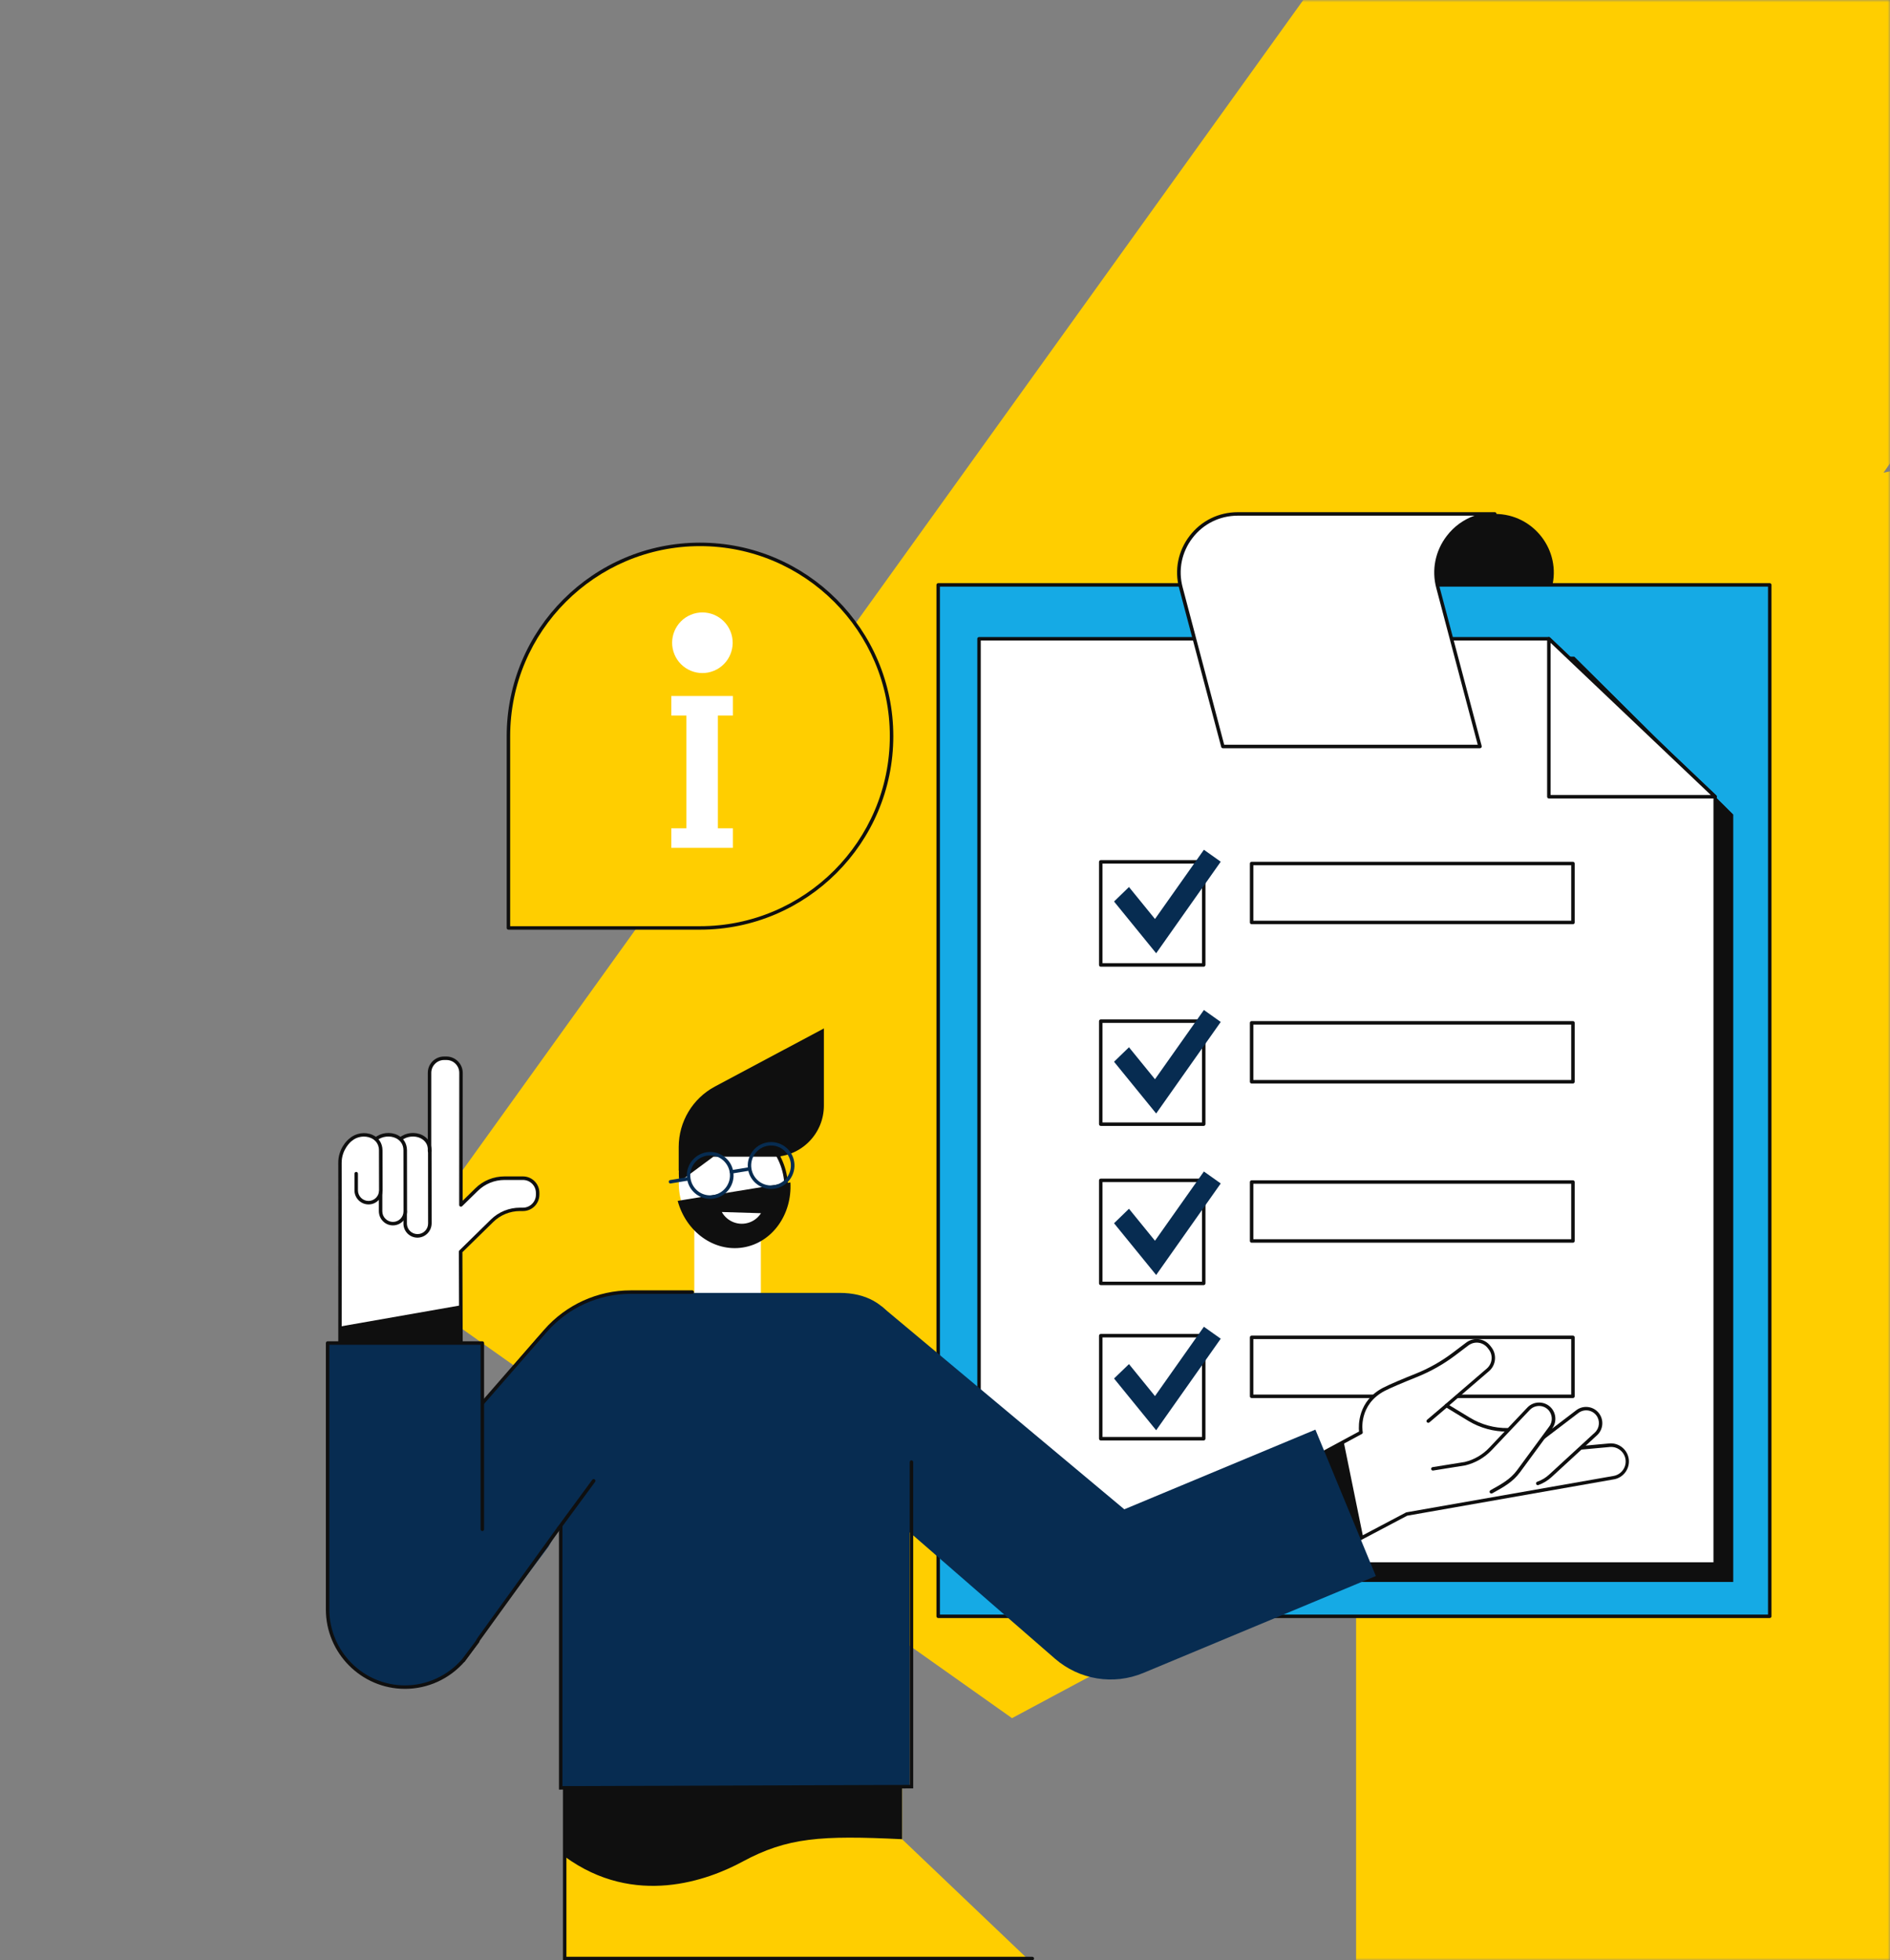 <?xml version="1.0" encoding="UTF-8"?> <svg xmlns="http://www.w3.org/2000/svg" width="406" height="421" viewBox="0 0 406 421" fill="none"><rect x="0" y="0" width="406" height="421" fill="#808080" stroke="none"/> <mask id="mask0_11_30439" style="mask-type:alpha" maskUnits="userSpaceOnUse" x="0" y="0" width="406" height="421"> <rect width="406" height="421" fill="#15AAE5"></rect> </mask> <g mask="url(#mask0_11_30439)"> <path d="M464.565 15.714L323.648 -60.796L83.109 273.961L217.395 369L291.307 329.412L291.307 471.082L489.043 471.082L488.975 223.364L451.164 91.609L404.602 101.523L464.565 15.714Z" fill="#FFCE00"></path> </g> <g clip-path="url(#clip0_11_30439)"> <path d="M321.126 172.387L308.902 126.23C306.763 118.225 312.807 110.374 321.126 110.374C329.427 110.374 335.488 118.225 333.349 126.23L321.126 172.387Z" fill="#0F0F0F"></path> <path d="M380.17 125.618H201.539V347.125H380.17V125.618Z" fill="#15AAE5"></path> <path d="M380.152 347.499H201.538C201.334 347.499 201.164 347.329 201.164 347.125V125.618C201.164 125.414 201.334 125.244 201.538 125.244H380.169C380.372 125.244 380.542 125.414 380.542 125.618V347.125C380.542 347.329 380.372 347.499 380.152 347.499ZM201.911 346.751H379.795V125.992H201.911V346.751Z" fill="#0F0F0F"></path> <path d="M372.324 339.749H221.094V141.032H338.15L372.324 174.97V339.749Z" fill="#0F0F0F"></path> <path d="M372.323 174.97H338.148V141.032L372.323 174.97Z" fill="#0F0F0F"></path> <path d="M368.435 335.908H210.312V137.191H332.716L368.435 171.112V335.908Z" fill="white"></path> <path d="M368.434 336.282H210.311C210.107 336.282 209.938 336.112 209.938 335.908V137.191C209.938 136.987 210.107 136.817 210.311 136.817H332.731C332.833 136.817 332.918 136.851 332.986 136.919L368.689 170.84C368.756 170.908 368.807 171.01 368.807 171.112V335.908C368.807 336.112 368.638 336.282 368.434 336.282ZM210.684 335.534H368.077V171.282L332.579 137.565H210.684V335.534Z" fill="#0F0F0F"></path> <path d="M368.438 171.112H332.719V137.191L368.438 171.112Z" fill="white"></path> <path d="M368.437 171.486H332.717C332.514 171.486 332.344 171.316 332.344 171.112V137.191C332.344 137.038 332.429 136.902 332.564 136.851C332.7 136.8 332.853 136.817 332.972 136.919L368.691 170.84C368.81 170.942 368.844 171.112 368.776 171.248C368.725 171.401 368.589 171.486 368.437 171.486ZM333.091 170.738H367.503L333.091 138.058V170.738Z" fill="#0F0F0F"></path> <path d="M262.691 160.321H317.917L308.885 126.23C306.746 118.225 312.79 110.374 321.109 110.374H265.883C257.581 110.374 251.52 118.225 253.659 126.23L262.691 160.321Z" fill="white"></path> <path d="M317.915 160.695H262.689C262.52 160.695 262.367 160.576 262.333 160.423L253.301 126.332C252.249 122.423 253.064 118.327 255.542 115.098C258.021 111.852 261.79 110 265.881 110H321.107C321.311 110 321.48 110.17 321.48 110.374C321.48 110.578 321.311 110.748 321.107 110.748C317.253 110.748 313.688 112.498 311.362 115.557C309.036 118.599 308.272 122.44 309.257 126.128L318.289 160.219C318.323 160.338 318.289 160.457 318.221 160.542C318.153 160.644 318.034 160.695 317.915 160.695ZM262.978 159.947H317.44L308.544 126.332C307.491 122.423 308.306 118.327 310.785 115.098C312.347 113.059 314.401 111.58 316.744 110.748H265.898C262.044 110.748 258.479 112.498 256.153 115.557C253.827 118.599 253.064 122.44 254.048 126.128L262.978 159.947Z" fill="#0F0F0F"></path> <path d="M258.563 207.617H236.459C236.256 207.617 236.086 207.447 236.086 207.243V185.099C236.086 184.895 236.256 184.725 236.459 184.725H258.58C258.784 184.725 258.954 184.895 258.954 185.099V207.226C258.937 207.447 258.767 207.617 258.563 207.617ZM236.833 206.852H258.207V185.473H236.833V206.852Z" fill="#0F0F0F"></path> <path d="M258.563 241.81H236.459C236.256 241.81 236.086 241.64 236.086 241.436V219.309C236.086 219.105 236.256 218.935 236.459 218.935H258.58C258.784 218.935 258.954 219.105 258.954 219.309V241.436C258.937 241.64 258.767 241.81 258.563 241.81ZM236.833 241.062H258.207V219.683H236.833V241.062Z" fill="#0F0F0F"></path> <path d="M258.563 276.003H236.459C236.256 276.003 236.086 275.833 236.086 275.629V253.502C236.086 253.298 236.256 253.128 236.459 253.128H258.58C258.784 253.128 258.954 253.298 258.954 253.502V275.629C258.937 275.833 258.767 276.003 258.563 276.003ZM236.833 275.255H258.207V253.876H236.833V275.255Z" fill="#0F0F0F"></path> <path d="M248.361 204.728L239.312 193.613L242.521 190.503L248.107 197.369L258.615 182.499L262.231 185.065L248.361 204.728Z" fill="#072C51"></path> <path d="M248.361 239.141L239.312 228.027L242.521 224.917L248.107 231.783L258.615 216.913L262.231 219.479L248.361 239.141Z" fill="#072C51"></path> <path d="M248.361 273.827L239.312 262.713L242.521 259.603L248.107 266.469L258.615 251.598L262.231 254.165L248.361 273.827Z" fill="#072C51"></path> <path d="M337.895 185.473H268.867V198.134H337.895V185.473Z" fill="white"></path> <path d="M337.895 219.666H268.867V232.327H337.895V219.666Z" fill="white"></path> <path d="M337.895 253.859H268.867V266.52H337.895V253.859Z" fill="white"></path> <path d="M337.895 287.219H268.867V299.88H337.895V287.219Z" fill="white"></path> <path d="M258.563 309.363H236.459C236.256 309.363 236.086 309.193 236.086 308.989V286.862C236.086 286.658 236.256 286.488 236.459 286.488H258.58C258.784 286.488 258.954 286.658 258.954 286.862V308.989C258.937 309.193 258.767 309.363 258.563 309.363ZM236.833 308.615H258.207V287.236H236.833V308.615Z" fill="#0F0F0F"></path> <path d="M337.894 198.49H268.866C268.662 198.49 268.492 198.321 268.492 198.117V185.456C268.492 185.252 268.662 185.082 268.866 185.082H337.894C338.098 185.082 338.267 185.252 338.267 185.456V198.117C338.267 198.338 338.098 198.49 337.894 198.49ZM269.239 197.743H337.52V185.83H269.239V197.743Z" fill="#0F0F0F"></path> <path d="M337.894 232.7H268.866C268.662 232.7 268.492 232.531 268.492 232.327V219.666C268.492 219.462 268.662 219.292 268.866 219.292H337.894C338.098 219.292 338.267 219.462 338.267 219.666V232.327C338.267 232.531 338.098 232.7 337.894 232.7ZM269.239 231.953H337.52V220.04H269.239V231.953Z" fill="#0F0F0F"></path> <path d="M337.894 266.893H268.866C268.662 266.893 268.492 266.724 268.492 266.52V253.859C268.492 253.655 268.662 253.485 268.866 253.485H337.894C338.098 253.485 338.267 253.655 338.267 253.859V266.52C338.267 266.724 338.098 266.893 337.894 266.893ZM269.239 266.146H337.52V254.233H269.239V266.146Z" fill="#0F0F0F"></path> <path d="M337.894 300.254H268.866C268.662 300.254 268.492 300.084 268.492 299.88V287.219C268.492 287.015 268.662 286.845 268.866 286.845H337.894C338.098 286.845 338.267 287.015 338.267 287.219V299.88C338.267 300.084 338.098 300.254 337.894 300.254ZM269.239 299.506H337.52V287.593H269.239V299.506Z" fill="#0F0F0F"></path> <path d="M248.361 307.171L239.312 296.056L242.521 292.963L248.107 299.829L258.615 284.942L262.231 287.508L248.361 307.171Z" fill="#072C51"></path> <path d="M109.219 199.289H150.371C173.103 199.289 191.523 180.85 191.523 158.095C191.523 135.339 173.086 116.917 150.371 116.917C127.656 116.917 109.219 135.356 109.219 158.112V199.289Z" fill="#FFCE00"></path> <path d="M157.436 153.676H154.21V177.893H157.436V182.091H144.211V177.893H147.437V153.676H144.211V149.478H157.436V153.676Z" fill="white"></path> <path d="M153.375 144.055C156.692 142.68 158.268 138.872 156.894 135.551C155.519 132.229 151.716 130.652 148.398 132.028C145.08 133.404 143.505 137.211 144.879 140.533C146.253 143.854 150.057 145.431 153.375 144.055Z" fill="white"></path> <path d="M150.369 199.663H109.217C109.014 199.663 108.844 199.493 108.844 199.289V158.111C108.844 135.186 127.467 116.543 150.369 116.543C173.271 116.543 191.895 135.186 191.895 158.111C191.895 181.037 173.254 199.663 150.369 199.663ZM109.591 198.915H150.369C172.847 198.915 191.148 180.612 191.148 158.094C191.148 135.577 172.847 117.291 150.369 117.291C127.892 117.291 109.591 135.611 109.591 158.111V198.915Z" fill="#0F0F0F"></path> <path d="M191.216 386.025L186.92 394.726L175.308 418.23V420.626H121.305V380.111L164.103 383.731H164.12L182.608 385.295L191.216 386.025Z" fill="#FFCE00"></path> <path d="M220.672 420.626H138.844L169.47 395.916L182.61 385.311L184.63 383.68L191.998 377.732L193.781 376.287V394.998L220.672 420.626Z" fill="#FFCE00"></path> <path d="M193.779 394.998V377.715L121.305 378.174V398.72C136.346 409.733 152.203 403.768 159.52 399.808C169.146 394.625 176.31 394.149 193.779 394.998Z" fill="#0F0F0F"></path> <path d="M221.756 421H120.93V382.575C120.93 382.371 121.099 382.201 121.303 382.201C121.507 382.201 121.677 382.371 121.677 382.575V420.252H221.756C221.959 420.252 222.129 420.422 222.129 420.626C222.129 420.83 221.959 421 221.756 421Z" fill="#0F0F0F"></path> <path d="M163.443 257.971H149.148V278.875H163.443V257.971Z" fill="white"></path> <path d="M176.983 220.872V237.442C176.983 243.509 172.077 248.437 166.033 248.437H161.093L145.797 251.429V246.33C145.797 240.909 148.785 235.913 153.555 233.363L176.983 220.872Z" fill="#0F0F0F"></path> <path d="M159.349 267.201C165.628 266.208 169.827 259.758 168.728 252.796C167.629 245.834 161.648 240.996 155.369 241.989C149.09 242.982 144.891 249.432 145.99 256.394C147.089 263.356 153.07 268.194 159.349 267.201Z" fill="white"></path> <path d="M157.716 267.726C154.388 267.726 151.163 266.197 148.803 263.444C148.667 263.291 148.684 263.053 148.837 262.917C148.99 262.781 149.227 262.798 149.363 262.951C151.961 265.976 155.696 267.437 159.329 266.843C165.389 265.857 169.413 259.552 168.326 252.805C167.766 249.338 165.899 246.245 163.199 244.308C160.857 242.625 158.072 241.929 155.356 242.37C155.152 242.404 154.966 242.268 154.932 242.065C154.898 241.861 155.034 241.674 155.237 241.64C158.14 241.164 161.128 241.895 163.641 243.696C166.493 245.752 168.462 249.032 169.073 252.686C170.228 259.841 165.916 266.52 159.465 267.573C158.887 267.675 158.293 267.726 157.716 267.726Z" fill="#0F0F0F"></path> <path d="M145.578 257.903C147.361 264.531 153.371 268.933 159.635 267.913C165.899 266.894 170.195 260.793 169.787 253.944L145.578 257.903Z" fill="#0F0F0F"></path> <path d="M163.475 260.555C162.915 261.421 162.1 262.118 161.065 262.509C158.756 263.376 156.226 262.39 155.055 260.3L163.475 260.555Z" fill="white"></path> <path d="M157.093 239.464C150.862 239.464 145.82 245.073 145.82 251.989C145.82 252.618 145.854 253.23 145.939 253.825L153.239 248.421H167.687C166.311 243.237 162.203 239.464 157.093 239.464Z" fill="#0F0F0F"></path> <path d="M152.544 257.479C151.508 257.479 150.49 257.156 149.624 256.527C148.537 255.745 147.807 254.572 147.604 253.247C147.162 250.511 149.03 247.911 151.763 247.469C153.087 247.248 154.411 247.571 155.498 248.352C156.584 249.134 157.314 250.307 157.518 251.632C157.96 254.369 156.092 256.969 153.359 257.411C153.087 257.445 152.816 257.479 152.544 257.479ZM152.561 248.149C152.34 248.149 152.103 248.166 151.865 248.2C149.539 248.573 147.96 250.783 148.334 253.111C148.52 254.25 149.132 255.235 150.048 255.915C150.965 256.578 152.103 256.85 153.223 256.663C155.549 256.289 157.128 254.08 156.754 251.751C156.567 250.613 155.956 249.627 155.04 248.947C154.31 248.42 153.461 248.149 152.561 248.149Z" fill="#072C51"></path> <path d="M165.63 255.354C164.594 255.354 163.576 255.031 162.71 254.403C161.623 253.621 160.893 252.448 160.69 251.123C160.248 248.387 162.116 245.786 164.849 245.344C166.173 245.124 167.497 245.446 168.584 246.228C169.67 247.01 170.4 248.183 170.604 249.508C171.046 252.244 169.178 254.844 166.445 255.286C166.173 255.32 165.902 255.354 165.63 255.354ZM165.647 246.024C165.426 246.024 165.188 246.041 164.951 246.075C162.625 246.449 161.046 248.658 161.42 250.987C161.606 252.125 162.218 253.111 163.134 253.791C164.051 254.454 165.188 254.725 166.309 254.539C168.635 254.165 170.214 251.955 169.84 249.627C169.653 248.488 169.042 247.503 168.125 246.823C167.412 246.296 166.547 246.024 165.647 246.024Z" fill="#072C51"></path> <path d="M157.144 252.057C156.958 252.057 156.805 251.921 156.771 251.734C156.737 251.531 156.873 251.344 157.076 251.31L160.845 250.698C161.049 250.664 161.236 250.8 161.27 251.004C161.304 251.208 161.168 251.395 160.964 251.429L157.195 252.04C157.178 252.057 157.161 252.057 157.144 252.057Z" fill="#072C51"></path> <path d="M144.035 254.182C143.848 254.182 143.695 254.046 143.661 253.859C143.627 253.655 143.763 253.468 143.967 253.434L147.685 252.822C147.889 252.788 148.075 252.924 148.109 253.128C148.143 253.332 148.008 253.519 147.804 253.553L144.086 254.165C144.069 254.182 144.052 254.182 144.035 254.182Z" fill="#072C51"></path> <path d="M281.703 313.408L292.365 307.629C292.365 307.629 291.278 301.511 297.305 298.367C298.697 297.637 301.702 296.396 304.248 295.376C307.152 294.221 309.868 292.674 312.363 290.805L315.216 288.647C316.659 287.559 318.679 287.814 319.816 289.207L320.054 289.513C321.208 290.924 321.022 293.014 319.647 294.204L310.734 301.868L315.606 304.825C318.102 306.338 320.971 307.12 323.891 307.086L335.673 307.188C337.625 307.205 339.272 308.666 339.526 310.62L339.577 310.96L345.893 310.383C347.76 310.281 349.373 311.657 349.577 313.527C349.764 315.362 348.507 317.027 346.708 317.35L302.194 325.168L290.48 331.354L281.703 313.408Z" fill="white"></path> <path d="M287.592 333.24C287.558 333.24 287.507 333.24 287.473 333.223C287.371 333.189 287.303 333.121 287.252 333.036L278.458 315.124C278.374 314.937 278.441 314.733 278.611 314.631L291.938 307.443C291.819 306.185 291.649 300.9 297.099 298.045C298.542 297.297 301.683 295.988 304.077 295.036C306.929 293.898 309.645 292.368 312.107 290.499L314.959 288.341C316.555 287.134 318.813 287.406 320.086 288.969L320.323 289.275C321.597 290.839 321.393 293.167 319.865 294.476L311.343 301.8L315.774 304.485C318.218 305.964 321.02 306.729 323.855 306.695L335.637 306.797C337.759 306.814 339.575 308.411 339.847 310.535L345.806 309.992C347.877 309.873 349.677 311.402 349.897 313.476C350.101 315.498 348.709 317.35 346.723 317.707L302.277 325.525L287.728 333.206C287.728 333.223 287.66 333.24 287.592 333.24ZM279.307 315.107L287.762 332.356L302.022 324.828C302.056 324.811 302.09 324.794 302.124 324.794L346.638 316.976C348.25 316.688 349.371 315.192 349.201 313.561C349.031 311.895 347.588 310.671 345.908 310.756L339.592 311.334C339.389 311.351 339.219 311.215 339.185 311.011L339.134 310.671C338.913 308.921 337.402 307.578 335.654 307.561L323.872 307.459C320.901 307.493 317.964 306.695 315.4 305.148L310.528 302.191C310.426 302.123 310.358 302.021 310.341 301.902C310.324 301.783 310.375 301.664 310.477 301.579L319.39 293.915C320.612 292.861 320.782 290.992 319.763 289.751L319.526 289.445C318.507 288.205 316.724 287.984 315.434 288.952L312.582 291.111C310.052 293.014 307.302 294.561 304.382 295.733C300.987 297.093 298.593 298.129 297.473 298.707C291.768 301.681 292.685 307.341 292.736 307.578C292.77 307.731 292.685 307.901 292.549 307.969L279.307 315.107Z" fill="#0F0F0F"></path> <path d="M306.809 305.573C306.707 305.573 306.605 305.522 306.52 305.437C306.384 305.284 306.401 305.046 306.571 304.91L310.51 301.562C310.663 301.426 310.9 301.443 311.036 301.613C311.172 301.766 311.155 302.004 310.985 302.14L307.047 305.488C306.979 305.539 306.894 305.573 306.809 305.573Z" fill="#0F0F0F"></path> <path d="M290.989 331.405L281.703 313.408L288.647 309.652L292.874 330.368L290.989 331.405Z" fill="#0F0F0F"></path> <path d="M320.047 312.745L323.442 312.507C325.598 312.354 327.67 311.589 329.401 310.281L338.874 303.143C340.232 302.123 342.168 302.378 343.203 303.721C344.188 305.012 344.035 306.848 342.847 307.952L333.068 316.942C332.27 317.673 331.353 318.234 330.335 318.591L324.902 320.528L320.047 312.745Z" fill="white"></path> <path d="M330.339 318.965C330.186 318.965 330.033 318.863 329.982 318.71C329.914 318.523 330.016 318.302 330.203 318.234C331.17 317.894 332.053 317.367 332.8 316.671L342.579 307.68C343.631 306.712 343.767 305.08 342.901 303.959C341.985 302.769 340.287 302.548 339.082 303.449L331.833 308.972C331.663 309.091 331.425 309.057 331.306 308.904C331.187 308.734 331.221 308.496 331.374 308.377L338.623 302.854C340.134 301.715 342.324 302.004 343.479 303.517C344.582 304.944 344.412 307.018 343.071 308.241L333.293 317.231C332.461 317.996 331.493 318.574 330.44 318.948C330.423 318.965 330.373 318.965 330.339 318.965Z" fill="#0F0F0F"></path> <path d="M311.359 315.141L314.67 314.342C316.775 313.832 318.693 312.728 320.17 311.164L328.336 302.548C329.508 301.307 331.46 301.239 332.716 302.412C333.905 303.517 334.058 305.352 333.056 306.644L324.89 317.146C324.228 317.996 323.413 318.693 322.462 319.22L317.42 322.041L311.359 315.141Z" fill="white"></path> <path d="M320.354 320.749C320.218 320.749 320.1 320.681 320.032 320.562C319.93 320.375 319.998 320.154 320.185 320.052L320.32 319.967C322.442 318.795 324.446 317.707 325.889 315.753L332.764 306.406C333.647 305.284 333.511 303.636 332.476 302.684C331.389 301.664 329.658 301.732 328.622 302.803L320.456 311.419C318.911 313.051 316.942 314.189 314.769 314.716L307.859 315.821C307.656 315.855 307.469 315.719 307.435 315.515C307.401 315.311 307.537 315.124 307.74 315.09L314.633 313.985C316.636 313.51 318.487 312.439 319.93 310.909L328.096 302.293C329.403 300.917 331.593 300.849 333.002 302.14C334.326 303.364 334.496 305.454 333.376 306.865L326.517 316.195C324.989 318.285 322.901 319.424 320.711 320.63L320.575 320.715C320.49 320.732 320.422 320.749 320.354 320.749Z" fill="#0F0F0F"></path> <path d="M92.289 263.41V230.644C92.289 228.775 93.8 227.262 95.668 227.262C97.535 227.262 99.046 228.775 99.046 230.644V263.41H92.289Z" fill="white"></path> <path d="M79.168 258.277C77.708 258.277 76.519 257.105 76.502 255.626V251.768L73.039 251.785V249.763C73.022 246.534 75.331 244.75 75.314 244.784C77.572 242.761 81.782 243.679 81.782 247.044L81.799 255.609C81.816 257.088 80.628 258.277 79.168 258.277Z" fill="white"></path> <path d="M98.962 268.797L105.702 262.203C107.314 260.623 109.47 259.739 111.711 259.739H112.34C114.088 259.739 115.497 258.328 115.497 256.578V256.204C115.497 254.454 114.088 253.043 112.34 253.043H108.384C106.143 253.043 103.97 253.927 102.374 255.507L94.565 263.172V249.423H72.953V291.145L99.013 290.975L98.962 268.797Z" fill="white"></path> <path d="M98.996 280.336L99.03 290.958L72.953 291.128V284.908L98.996 280.336Z" fill="#0F0F0F"></path> <path d="M89.69 265.432C88.23 265.432 87.041 264.259 87.025 262.781V251.785H83.578V249.763C83.561 246.534 85.87 244.75 85.853 244.784C88.111 242.761 92.321 243.679 92.321 247.044L92.338 262.747C92.338 264.225 91.167 265.415 89.69 265.432Z" fill="white"></path> <path d="M89.686 265.806C88.074 265.806 86.749 264.548 86.665 262.934V260.13C86.665 259.926 86.834 259.756 87.038 259.756C87.242 259.756 87.412 259.926 87.412 260.13V262.9C87.48 264.089 88.464 265.041 89.686 265.041C89.686 265.041 89.686 265.041 89.704 265.041C90.96 265.041 91.978 264.004 91.961 262.747L91.944 247.044C91.944 245.871 91.367 244.954 90.332 244.444C89.058 243.832 87.395 244.019 86.274 244.903C86.104 245.039 85.884 245.005 85.748 244.835C85.612 244.665 85.646 244.444 85.816 244.308C87.174 243.237 89.126 243.016 90.671 243.764C91.961 244.393 92.691 245.582 92.708 247.027L92.725 262.73C92.708 264.429 91.367 265.789 89.686 265.806Z" fill="#0F0F0F"></path> <path d="M84.426 262.798C82.966 262.798 81.777 261.625 81.76 260.147V251.768L78.297 251.785V249.763C78.28 246.534 80.589 244.75 80.572 244.784C82.83 242.761 87.04 243.679 87.04 247.044L87.057 260.13C87.057 261.591 85.886 262.798 84.426 262.798Z" fill="white"></path> <path d="M84.405 263.172C83.607 263.172 82.843 262.866 82.283 262.288C81.706 261.71 81.4 260.962 81.383 260.147V256.17C81.383 255.966 81.553 255.796 81.757 255.796C81.961 255.796 82.13 255.966 82.13 256.17V260.147C82.13 260.759 82.368 261.336 82.809 261.761C83.234 262.186 83.811 262.424 84.405 262.424C84.405 262.424 84.405 262.424 84.422 262.424C85.678 262.424 86.697 261.387 86.68 260.13L86.663 247.044C86.663 245.871 86.086 244.954 85.05 244.444C83.777 243.832 82.113 244.019 80.993 244.903C80.823 245.039 80.602 245.005 80.467 244.835C80.331 244.665 80.365 244.444 80.534 244.308C81.893 243.237 83.845 243.016 85.39 243.764C86.68 244.393 87.41 245.582 87.427 247.027L87.444 260.113C87.427 261.795 86.086 263.172 84.405 263.172Z" fill="#0F0F0F"></path> <path d="M99.029 291.332H73.038C72.936 291.332 72.851 291.298 72.766 291.23C72.698 291.162 72.664 291.06 72.664 290.958L72.681 262.288L72.664 249.763C72.647 246.755 74.532 244.903 75.075 244.512C76.382 243.339 78.419 243.016 80.015 243.73C81.373 244.342 82.154 245.548 82.171 247.061L82.188 255.626C82.188 257.292 80.847 258.668 79.183 258.668C79.183 258.668 79.183 258.668 79.166 258.668C77.503 258.668 76.144 257.309 76.144 255.643V252.057C76.144 251.853 76.314 251.683 76.518 251.683C76.722 251.683 76.891 251.853 76.891 252.057V255.643C76.891 256.901 77.91 257.92 79.166 257.92C80.423 257.92 81.441 256.884 81.424 255.626L81.407 247.061C81.407 245.412 80.338 244.699 79.693 244.41C78.351 243.815 76.637 244.087 75.55 245.056C75.533 245.073 75.516 245.073 75.499 245.09C75.364 245.192 73.377 246.874 73.394 249.763L73.411 262.305L73.394 290.601H98.639L98.571 268.814C98.571 268.712 98.605 268.61 98.69 268.542L105.43 261.931C107.11 260.283 109.351 259.365 111.711 259.365H112.339C113.867 259.365 115.123 258.107 115.123 256.578V256.204C115.123 254.657 113.884 253.417 112.339 253.417H108.384C106.228 253.417 104.173 254.25 102.628 255.779L99.284 259.042C99.182 259.144 99.012 259.178 98.876 259.127C98.741 259.076 98.639 258.94 98.639 258.787L98.656 230.406C98.656 228.894 97.433 227.653 95.906 227.653H95.396C93.885 227.653 92.646 228.894 92.646 230.406V247.214C92.646 247.418 92.476 247.588 92.272 247.588C92.069 247.588 91.899 247.418 91.899 247.214V230.406C91.899 228.469 93.461 226.905 95.396 226.905H95.906C97.824 226.905 99.403 228.486 99.403 230.406L99.386 257.886L102.102 255.218C103.783 253.553 106.024 252.652 108.384 252.652H112.339C114.292 252.652 115.87 254.233 115.87 256.187V256.561C115.87 258.515 114.292 260.096 112.339 260.096H111.711C109.555 260.096 107.501 260.928 105.956 262.441L99.335 268.933L99.403 290.941C99.403 291.043 99.369 291.128 99.301 291.213C99.216 291.298 99.131 291.332 99.029 291.332Z" fill="#0F0F0F"></path> <path d="M195.371 383.714L120.469 383.969V291.944C120.469 283.582 124.849 277.668 133.167 277.668H180.312C191.891 277.668 195.371 287.083 195.371 298.707V383.714Z" fill="#072C51"></path> <path d="M295.554 338.475L282.567 307.035L241.517 324.148L189.347 280.54L171.062 307.918L226.611 356.217C231.857 360.771 239.208 361.961 245.608 359.293L295.554 338.475Z" fill="#072C51"></path> <path d="M120.078 384.343V323.349C120.078 323.145 120.248 322.976 120.452 322.976C120.655 322.976 120.825 323.145 120.825 323.349V383.595L195.422 383.34V314.002C195.422 313.798 195.591 313.629 195.795 313.629C195.999 313.629 196.169 313.798 196.169 314.002V384.088H195.795L120.078 384.343Z" fill="#0F0F0F"></path> <path d="M117.804 332.17L99.537 356.625L76.023 333.019L115.291 287.491C126.428 275.221 137.599 277.685 149.143 277.685L117.804 332.17Z" fill="#072C51"></path> <path d="M99.519 356.999C99.417 356.999 99.332 356.965 99.247 356.897L75.751 333.274C75.616 333.138 75.599 332.917 75.734 332.764L116.869 285.605C121.572 280.217 128.363 277.124 135.493 277.124H148.701C148.905 277.124 149.075 277.294 149.075 277.498C149.075 277.702 148.905 277.872 148.701 277.872H135.493C128.567 277.872 121.996 280.863 117.43 286.097L76.515 333.002L99.468 356.047L119.705 328.04C119.823 327.87 120.061 327.836 120.231 327.955C120.401 328.074 120.435 328.312 120.316 328.482L99.825 356.846C99.757 356.931 99.655 356.999 99.553 356.999C99.553 356.999 99.536 356.999 99.519 356.999Z" fill="#0F0F0F"></path> <path d="M120.009 328.635C119.924 328.635 119.856 328.618 119.788 328.567C119.618 328.448 119.584 328.21 119.703 328.04L127.224 317.809C127.343 317.639 127.58 317.605 127.75 317.724C127.92 317.843 127.954 318.081 127.835 318.251L120.314 328.482C120.246 328.584 120.128 328.635 120.009 328.635Z" fill="#0F0F0F"></path> <path d="M103.616 288.443H70.375V345.646C70.375 354.857 77.811 362.335 86.995 362.335C96.18 362.335 103.616 354.993 103.616 345.765V288.443Z" fill="#072C51"></path> <path d="M86.994 362.709C77.623 362.709 70 355.044 70 345.646V288.443C70 288.239 70.17 288.069 70.374 288.069H103.614C103.818 288.069 103.988 288.239 103.988 288.443V328.448C103.988 328.652 103.818 328.822 103.614 328.822C103.411 328.822 103.241 328.652 103.241 328.448V288.816H70.747V345.646C70.747 354.636 78.03 361.961 86.994 361.961C91.68 361.961 96.144 359.922 99.234 356.37L102.324 352.257C102.443 352.087 102.681 352.053 102.85 352.189C103.02 352.308 103.054 352.546 102.918 352.716L99.811 356.846C96.569 360.584 91.9 362.709 86.994 362.709Z" fill="#0F0F0F"></path> </g> <defs> <clipPath id="clip0_11_30439"> <rect width="311" height="311" fill="white" transform="translate(70 110)"></rect> </clipPath> </defs> </svg> 